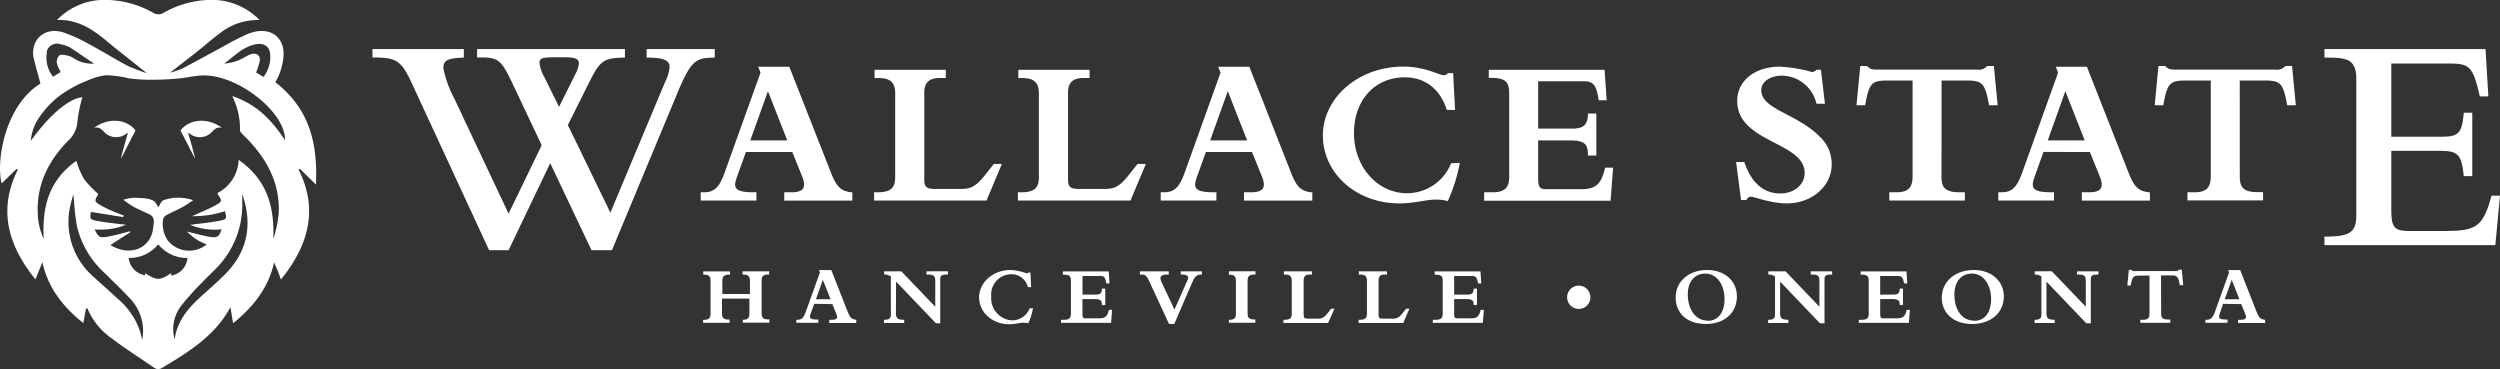 <svg xmlns="http://www.w3.org/2000/svg" viewBox="0 0 416.7 61.51"><rect x="0" y="0" width="416.7" height="61.51" fill="#333333" stroke="none"/><defs><style>.cls-1{fill:#fff;}</style></defs><g id="Layer_2" data-name="Layer 2"><g id="Layer_1-2" data-name="Layer 1"><path class="cls-1" d="M47.55,23.44c-2.1-3.18-4.55-6-8.85-7.43A12,12,0,0,1,40,21.7c0,.26.3.55.53.78,3.83,3.69,6.14,7.91,5.93,12.94a18.41,18.41,0,0,1-.9,4.4c.15-5-.75-9.62-5.78-13.18a6.49,6.49,0,0,1-3.49,5.51c0,.09,0,.15,0,.19.78,1.2.81,1.24-.6,2-1.14.6-2.36,1.09-3.67,1.69a16.68,16.68,0,0,0,5.48-.83c.33,1.24.31,1.37-1,1.62-1.6.3-3.23.45-4.8.66a10.8,10.8,0,0,0,5.23.74c-.37,1.22-.71,1.48-2,1.25s-2.48-.57-3.76-.87a8.31,8.31,0,0,0,3.29,2.13A4.59,4.59,0,0,1,28,40.12a4.91,4.91,0,0,1-.83-3.5,1.14,1.14,0,0,1,.55-.75c.87-.48,1.82-.87,2.7-1.35.57-.3,1.07-.69,1.77-1.15a7.45,7.45,0,0,0-4.92,0c-.41.15-.6.77-.89,1.19a4.91,4.91,0,0,0-.45-.77c-.56-.78-2.18-.76-3.11-.81a5.38,5.38,0,0,0-2.25.33,16.8,16.8,0,0,0,1.69,1.16c.83.44,1.72.81,2.57,1.23a1.21,1.21,0,0,1,.8,1.3,12.26,12.26,0,0,1-.23,1.72c-.81,3-4.07,3.92-7,2.12l3.36-2.16-.13-.12c-1.19.3-2.37.65-3.58.87-1.44.27-1.67.11-2.27-1.2A11.41,11.41,0,0,0,21,37.47c-1.55-.2-3.16-.34-4.73-.64-1.31-.24-1.29-.32-1.12-1.51l5.41.87c0-.08,0-.17.08-.26-.59-.23-1.2-.45-1.78-.7s-1.15-.5-1.69-.8c-1.52-.85-1.51-.85-.77-2.08a19.19,19.19,0,0,1-2.39-2.49,15.8,15.8,0,0,1-1.29-3.05c-4.78,3.4-5.7,8-5.43,13a10.62,10.62,0,0,1-1-4.34c-.18-4.58,1.68-8.57,5.05-12a4.75,4.75,0,0,0,1.57-3.26,23.41,23.41,0,0,1,.82-4c-2.15.15-5.49,2.91-8.59,7.28a7.5,7.5,0,0,1,1-3.28,14.91,14.91,0,0,1,5.5-5.36,18.07,18.07,0,0,1,2.9-1.41,10.94,10.94,0,0,1,3.2-.91,20.46,20.46,0,0,1,3.81.54,26.63,26.63,0,0,0,3.57.22,44.65,44.65,0,0,0,5-.25c1.14-.12,2.3-.4,3.44-.46,5.94-.32,14.15,6.17,13.94,10.86M36.71,46.52Q35.09,48,33.48,49.44c-2.21,2-4,4.2-4.37,7.15A6.42,6.42,0,0,1,30.17,51a44.89,44.89,0,0,1,3.47-3.87c.86-.92,1.82-1.78,2.68-2.7a15,15,0,0,0,4.06-10.1c0-.65,0-1.31,0-2,1.83,5.3.89,10.08-3.67,14.15m-12.55-1c0,.19.06.3.08.41A3.26,3.26,0,0,1,21.45,43a6.17,6.17,0,0,0,4.92-2.28A6.15,6.15,0,0,0,31.24,43a3.24,3.24,0,0,1-2.71,2.94v-.43c-1.86,1.28-2.42,1.28-4.37,0m-.43,11.21c-.17-.65-.26-1.09-.39-1.51a12.33,12.33,0,0,0-3.75-5.44c-1.31-1.22-2.65-2.41-4-3.63A12.1,12.1,0,0,1,11.9,33.58c.07-.29.14-.57.22-.85a3.4,3.4,0,0,1,.1-.33c.19,1.77.27,3.58.62,5.36a15.24,15.24,0,0,0,4.56,7.71c1.44,1.43,2.94,2.83,4.3,4.32a7.79,7.79,0,0,1,2,6.9M7.79,8.58a1.78,1.78,0,0,1,2.29-1.21,5.22,5.22,0,0,1,1.6.55c1.29.82,2.52,1.71,4,2.69a5.82,5.82,0,0,1-3.14-.74,6.16,6.16,0,0,0-1-.54C11,9.21,10.24,9,9.91,9.22a1.51,1.51,0,0,0-.43,1.3A5.64,5.64,0,0,0,10.12,12l-1.28.8a5.24,5.24,0,0,1-1-4.25M42.52,7.4c1.36-.3,2.31.25,2.49,1.43a5.39,5.39,0,0,1-1.1,4l-1.22-.76a10.13,10.13,0,0,0,.62-2c.11-.95-.74-1.38-1.74-.94-.67.31-1.29.72-2,1a8.18,8.18,0,0,1-2.21.46C39,9.44,40.33,7.89,42.52,7.4M52.67,30.77c.26-6.51-.83-12.45-6.78-17.07A9.91,9.91,0,0,0,47.27,9c0-3.18-2.67-4.7-6-3.33a42.34,42.34,0,0,0-4,2.05C35,8.94,32.7,10.21,30.4,11.42a14.6,14.6,0,0,1-2.06.7c1.64-1.28,3.2-2.48,4.74-3.7,1.17-.93,2.28-1.92,3.49-2.82a10.19,10.19,0,0,1,6.7-2.26A11.08,11.08,0,0,0,36,0a16.13,16.13,0,0,0-8.7,2.12,1.66,1.66,0,0,1-1.79,0A16.28,16.28,0,0,0,16.75,0,11,11,0,0,0,9.5,3.33c3.17-.09,5.4,1.25,7.48,2.86.69.53,1.33,1.1,2,1.64l5.5,4.37A29.69,29.69,0,0,1,21.33,11c-2.16-1.15-4.23-2.43-6.39-3.59a25.72,25.72,0,0,0-4.36-2c-2.48-.8-4.65.44-5,2.7a3.73,3.73,0,0,0,0,1.41c.33,1.45.76,2.9,1.16,4.41C.61,17.74-.67,27.32.29,30.56l2.46-2.39.23.1c-3.31,6.6-1.71,12.58,2.93,18.29l1.16-2.87c.91,4.23,3.37,7.41,6.82,10.16.17-.91.31-1.68.44-2.44h.25a11.35,11.35,0,0,0,4.06,5c2.24,1.71,4.67,3.24,7,4.85a1.19,1.19,0,0,0,1.46,0c4.48-2.66,8.83-5.41,11.31-10.07.16,1,.29,1.77.44,2.69,3.45-2.79,5.94-6,6.83-10.15.26.59.45,1,.62,1.42s.32.87.52,1.45c4.67-5.77,6.26-11.76,2.94-18.36l.25-.08,2.66,2.61"/><path class="cls-1" d="M15.68,21.3c1-.22,1.38.43,1.89.9a2.76,2.76,0,0,0,3.48.09,1.84,1.84,0,0,1,.28-.19c-.33,1.17-1.12,3.9-1.17,4.34.29-.47,2-3.93,2.22-4.25,0,0,.18-.41.21-.46-1.61-2-4.59-2.11-6.91-.43"/><path class="cls-1" d="M37,21.3c-1-.22-1.38.43-1.89.9a2.76,2.76,0,0,1-3.48.09,2.07,2.07,0,0,0-.29-.19c.34,1.17,1.12,3.9,1.18,4.34-.29-.47-2-3.93-2.23-4.25,0,0-.17-.41-.2-.46,1.61-2,4.59-2.11,6.91-.43"/><path class="cls-1" d="M95.91,12.34a4.49,4.49,0,0,0,.58-1.79c0-.68-.53-1-2.26-1h-2c-1.83,0-2.31.21-2.31.9a5.91,5.91,0,0,0,.79,2.36l2.47,5ZM68.7,14c-1.84-4-2.63-4.42-6.62-4.42V8.18H77.31V9.6c-2.68.11-3.41.42-3.41,1.74a17.28,17.28,0,0,0,1.73,4.88l9.14,19.39,5.52-11.4L85.46,14c-2-4.26-2.47-4.47-5.94-4.42V8.18h24.64V9.6c-3.63.05-4.15.48-6.1,4.42l-3.41,6.82,7.09,14.61,9.08-21.7a7.14,7.14,0,0,0,.79-2.57c0-1.16-1-1.58-3.83-1.58V8.18h11.35V9.6c-2.95.05-3.84.21-6.1,5.62L102,41.7H98.59L91.71,27.2,84.77,41.7H81.52Zm304.63,15.4c0,1.82.56,2.63,3.05,2.63h.83v1.37H364.6V32.05h1.2c1.92,0,2.69-.77,2.69-2.63v-16h-4.13c-2.7,0-3.12.42-3.78,4.13h-1.44l.63-6.55h1.12a2.18,2.18,0,0,0,.67.49,3.47,3.47,0,0,0,1,.11h16.68a1.8,1.8,0,0,0,1.68-.6h1.12l.63,6.55h-1.44c-.66-3.68-1.08-4.13-3.78-4.13h-4.13ZM344.25,15.2l-2.93,8.2h6.16Zm-3.64,10.13-1.47,4.09c-.63,1.79-.59,2.63,2.77,2.63h.45v1.37h-9.28V32.05h.53c1.68,0,2.55-.77,3.43-3.22l6-16.71-.38-1h5.18l7,17.79c.92,2.32,1.69,3,3.51,3.16v1.37H347V32.05h1.23c2.14,0,2.45-.94,1.75-2.66l-1.64-4.06Zm-17,4.09c0,1.82.56,2.63,3.05,2.63h.84v1.37H314.91V32.05h1.19c1.92,0,2.69-.77,2.69-2.63v-16h-4.13c-2.7,0-3.12.42-3.78,4.13h-1.44l.63-6.55h1.12a2.18,2.18,0,0,0,.67.49,3.51,3.51,0,0,0,1,.11h16.68a1.8,1.8,0,0,0,1.68-.6h1.12l.63,6.55h-1.43c-.67-3.68-1.09-4.13-3.79-4.13h-4.13ZM289.37,27h1.37c1.16,3.47,3.22,5.25,6,5.25,2.31,0,4.06-1.47,4.06-3.43,0-5.22-11.24-5-11.24-12,0-3.36,2.94-5.71,7.11-5.71A24.28,24.28,0,0,1,302,12a1,1,0,0,0,.77-.38h.74l.67,5.67h-1.41A6,6,0,0,0,297,12.61c-2,0-3.43,1.05-3.43,2.42,0,3.22,5.82,3.81,9.74,7.74a6.2,6.2,0,0,1,2,4.62c0,3.64-3.3,6.51-7.46,6.51-2.81,0-5.36-1.11-6-1.11a.79.79,0,0,0-.74.55h-.91ZM264.05,13.55h-7.67v7.89h5.67c1.93,0,2.63-.67,2.63-2.52h1.4v7h-1.4c0-1.89-.45-2.52-3.15-2.52h-5.15v6.31c0,1.5.28,1.82,1.3,1.82h5.85c2.27,0,3.36-.63,4-3.58h1.34l-.42,5.51H247.38V32.05h1.44c2,0,2.73-.81,2.73-2.52v-14c0-1.89-.63-2.55-3.05-2.55h-.35V11.63h19.3l.35,5.08h-1.33c-.35-2.39-.81-3.16-2.42-3.16m-20.73,13.6a27.31,27.31,0,0,1-2,6.37,6.94,6.94,0,0,0-2.07-.25c-1.65,0-3.4.63-6,.63-7.18,0-12.75-5-12.75-11.31s5.92-11.49,13.41-11.49c3.65,0,6,1.44,6.73,1.44a.87.87,0,0,0,.7-.35h.87l.32,6.13h-1.37c-1.12-3.47-3.6-5.43-7-5.43-5,0-8.48,3.78-8.48,9.32s3.86,10,8.87,10a7.93,7.93,0,0,0,7.32-5ZM204.65,15.2l-2.94,8.2h6.16ZM201,25.33l-1.47,4.09c-.64,1.79-.6,2.63,2.76,2.63h.46v1.37h-9.28V32.05H194c1.69,0,2.56-.77,3.44-3.22l6-16.71-.39-1h5.19l7,17.79c.91,2.32,1.68,3,3.5,3.16v1.37H207.35V32.05h1.22c2.14,0,2.46-.94,1.76-2.66l-1.65-4.06Zm-12.57,8.09H169.66V32.05h.6c2.24,0,2.9-.81,2.9-2.52v-14c0-2.07-1.19-2.52-2.76-2.52h-.67V11.63h11.88V13h-1c-1.82,0-2.59.8-2.59,2.45V29.88c0,1.29.38,1.61,1.75,1.61h4.45c2.34,0,3-1.16,5.39-4.17H191Zm-24,0H145.7V32.05h.6c2.24,0,2.91-.81,2.91-2.52v-14c0-2.07-1.19-2.52-2.77-2.52h-.67V11.63h11.88V13h-1c-1.82,0-2.59.8-2.59,2.45V29.88c0,1.29.39,1.61,1.75,1.61h4.45c2.35,0,3-1.16,5.4-4.17H167Zm-40.1-8.09-1.47,4.09c-.64,1.79-.6,2.63,2.76,2.63h.46v1.37h-9.29V32.05h.53c1.68,0,2.56-.77,3.44-3.22l6-16.71-.38-1h5.18l7,17.79c.92,2.32,1.69,3,3.51,3.16v1.37H130.72V32.05h1.22c2.14,0,2.45-.94,1.76-2.66l-1.65-4.06ZM128,15.2l-2.94,8.2h6.16ZM387.44,40.86V39.44c4.26,0,5.31-.68,5.31-3.63V13.17c0-3.46-1.73-3.57-5.31-3.57V8.18h26.85l.47,7.89h-1.42L413.08,15c-1.05-4.31-1.89-4.41-5.25-4.41h-9.25V22.79h8.14c3,0,3.63-.37,3.94-4h1.42V29.36h-1.42c-.36-3.73-1.05-4.21-3.94-4.21h-8.14v9.56c0,3.26.42,3.79,3.1,3.79h5.83c5.31,0,6.36-.74,7.78-5.89h1.41l-.78,8.25Z"/><path class="cls-1" d="M123.91,53.3c.74,0,1-.32,1-1.06V49.77h-4.57v2.49c0,.74.29,1,1.06,1h.21v.54H117.2V53.3h.24c.71,0,1-.32,1-1V46.78c0-.7-.3-1-1-1h-.22v-.54h4.45v.54h-.19c-.72,0-1.08.24-1.08,1V49H125V46.82c0-.78-.3-1.06-1.11-1.06h-.12v-.54h4.43v.54h-.25c-.7,0-1,.27-1,1v5.48c0,.72.27,1,1.07,1h.22v.54h-4.43V53.3Z"/><path class="cls-1" d="M135.71,50.64l-.58,1.62c-.25.71-.24,1,1.09,1h.18v.54h-3.67V53.3h.21c.66,0,1-.3,1.35-1.27l2.37-6.61-.15-.41h2.05l2.77,7.05c.37.91.67,1.19,1.39,1.24v.54h-4.5V53.3h.48c.85,0,1-.37.69-1l-.65-1.61Zm1.44-4L136,49.88h2.44Z"/><path class="cls-1" d="M149.33,52.18c0,.85.27,1.12,1.38,1.12v.54h-3.36V53.3h.08c.85,0,1.06-.3,1.06-.87V46.07a1.93,1.93,0,0,0-1.11-.31v-.54h2.85l5.66,5.91V46.94c0-1-.21-1.18-1.32-1.18h-.14v-.54H158v.54h-.14c-.86,0-1.14.18-1.14.71v7.41H156l-6.64-6.94Z"/><path class="cls-1" d="M172.18,51.36a10.77,10.77,0,0,1-.78,2.52,3.21,3.21,0,0,0-.82-.09c-.65,0-1.34.25-2.38.25-2.84,0-5-2-5-4.48S165.5,45,168.46,45a9.12,9.12,0,0,1,2.66.57.34.34,0,0,0,.28-.14h.35l.12,2.43h-.54a2.81,2.81,0,0,0-2.76-2.15,3.37,3.37,0,0,0-3.35,3.69,3.69,3.69,0,0,0,3.51,4,3.14,3.14,0,0,0,2.89-2Z"/><path class="cls-1" d="M183.43,46h-3V49.1h2.24c.76,0,1-.26,1-1h.56v2.75h-.56c0-.74-.18-1-1.25-1h-2v2.49c0,.6.11.72.51.72h2.31c.9,0,1.33-.25,1.6-1.41h.52l-.16,2.17h-8.35V53.3h.57c.81,0,1.08-.32,1.08-1V46.78c0-.75-.25-1-1.2-1h-.14v-.54h7.64l.13,2h-.52C184.25,46.29,184.07,46,183.43,46Z"/><path class="cls-1" d="M191.58,46.93c-.45-1-.65-1.17-1.44-1.17H190v-.54h4.81v.54h-.23c-1.17,0-1.35.39-1,1.21l2.18,4.63L198,46.55c.19-.47-.13-.79-.92-.79h-.27v-.54h3.52v.54h-.1c-.82,0-1.12.38-1.58,1.47L195.73,54h-.88Z"/><path class="cls-1" d="M204.85,45.22h4.41v.54H209c-.75,0-1.05.32-1.05,1v5.49c0,.68.23,1,1.08,1h.21v.54h-4.41V53.3H205c.74,0,1-.34,1-.95V46.8c0-.72-.25-1-1-1h-.18Z"/><path class="cls-1" d="M221.36,53.84h-7.43V53.3h.23c.89,0,1.15-.32,1.15-1V46.76c0-.82-.47-1-1.09-1H214v-.54h4.69v.54h-.4c-.72,0-1,.32-1,1v5.71c0,.52.15.64.69.64h1.76c.93,0,1.21-.46,2.13-1.65h.56Z"/><path class="cls-1" d="M233.89,53.84h-7.43V53.3h.23c.89,0,1.15-.32,1.15-1V46.76c0-.82-.47-1-1.09-1h-.26v-.54h4.69v.54h-.4c-.72,0-1,.32-1,1v5.71c0,.52.15.64.69.64h1.76c.93,0,1.21-.46,2.13-1.65h.56Z"/><path class="cls-1" d="M245.38,46h-3V49.1h2.25c.76,0,1-.26,1-1h.55v2.75h-.55c0-.74-.18-1-1.25-1h-2v2.49c0,.6.11.72.52.72h2.31c.9,0,1.33-.25,1.59-1.41h.53l-.17,2.17h-8.34V53.3h.57c.8,0,1.08-.32,1.08-1V46.78c0-.75-.25-1-1.21-1h-.13v-.54h7.63l.14,2h-.53C246.2,46.29,246,46,245.38,46Z"/><path class="cls-1" d="M265.09,49.53a1.94,1.94,0,1,1-1.94-1.92A1.94,1.94,0,0,1,265.09,49.53Z"/><path class="cls-1" d="M284.56,45c2.9,0,4.95,1.82,4.95,4.41S287.61,54,284.3,54s-5-2-5-4.37C279.26,46.93,281.47,45,284.56,45Zm.06,8.48c1.92,0,2.83-1.66,2.83-3.57,0-2.24-1.11-4.31-3.22-4.31-1.76,0-2.91,1.35-2.91,3.45C281.32,51.65,282.66,53.44,284.62,53.44Z"/><path class="cls-1" d="M296.71,52.18c0,.85.26,1.12,1.37,1.12v.54h-3.36V53.3h.09c.84,0,1.05-.3,1.05-.87V46.07a1.91,1.91,0,0,0-1.11-.31v-.54h2.86l5.65,5.91V46.94c0-1-.21-1.18-1.32-1.18h-.13v-.54h3.57v.54h-.14c-.86,0-1.13.18-1.13.71v7.41h-.77l-6.63-6.94Z"/><path class="cls-1" d="M316.39,46h-3V49.1h2.25c.76,0,1-.26,1-1h.55v2.75h-.55c0-.74-.18-1-1.25-1h-2v2.49c0,.6.11.72.52.72h2.31c.9,0,1.33-.25,1.59-1.41h.53l-.17,2.17h-8.34V53.3h.57c.8,0,1.08-.32,1.08-1V46.78c0-.75-.25-1-1.21-1h-.13v-.54h7.63l.14,2h-.53C317.21,46.29,317,46,316.39,46Z"/><path class="cls-1" d="M329,45c2.9,0,5,1.82,5,4.41S332,54,328.7,54s-5.05-2-5.05-4.37C323.65,46.93,325.87,45,329,45Zm.06,8.48c1.92,0,2.82-1.66,2.82-3.57,0-2.24-1.11-4.31-3.21-4.31-1.76,0-2.91,1.35-2.91,3.45C325.72,51.65,327.06,53.44,329,53.44Z"/><path class="cls-1" d="M341.1,52.18c0,.85.27,1.12,1.38,1.12v.54h-3.36V53.3h.08c.85,0,1.06-.3,1.06-.87V46.07a1.93,1.93,0,0,0-1.11-.31v-.54H342l5.66,5.91V46.94c0-1-.21-1.18-1.32-1.18h-.14v-.54h3.58v.54h-.14c-.86,0-1.14.18-1.14.71v7.41h-.76l-6.64-6.94Z"/><path class="cls-1" d="M360.22,52.26c0,.72.22,1,1.2,1h.33v.54h-5V53.3h.47c.76,0,1.06-.3,1.06-1V45.94h-1.63c-1.07,0-1.24.17-1.5,1.64h-.57l.25-2.59h.45a1.11,1.11,0,0,0,.26.19,1.36,1.36,0,0,0,.4,0h6.6a.72.72,0,0,0,.66-.23h.45l.25,2.59h-.57c-.26-1.46-.43-1.64-1.5-1.64h-1.63Z"/><path class="cls-1" d="M370.54,50.64,370,52.26c-.25.71-.23,1,1.1,1h.18v.54h-3.68V53.3h.21c.67,0,1-.3,1.36-1.27l2.37-6.61-.15-.41h2l2.77,7.05c.36.91.67,1.19,1.39,1.24v.54h-4.51V53.3h.49c.84,0,1-.37.69-1l-.65-1.61Zm1.45-4-1.17,3.24h2.44Z"/></g></g></svg>